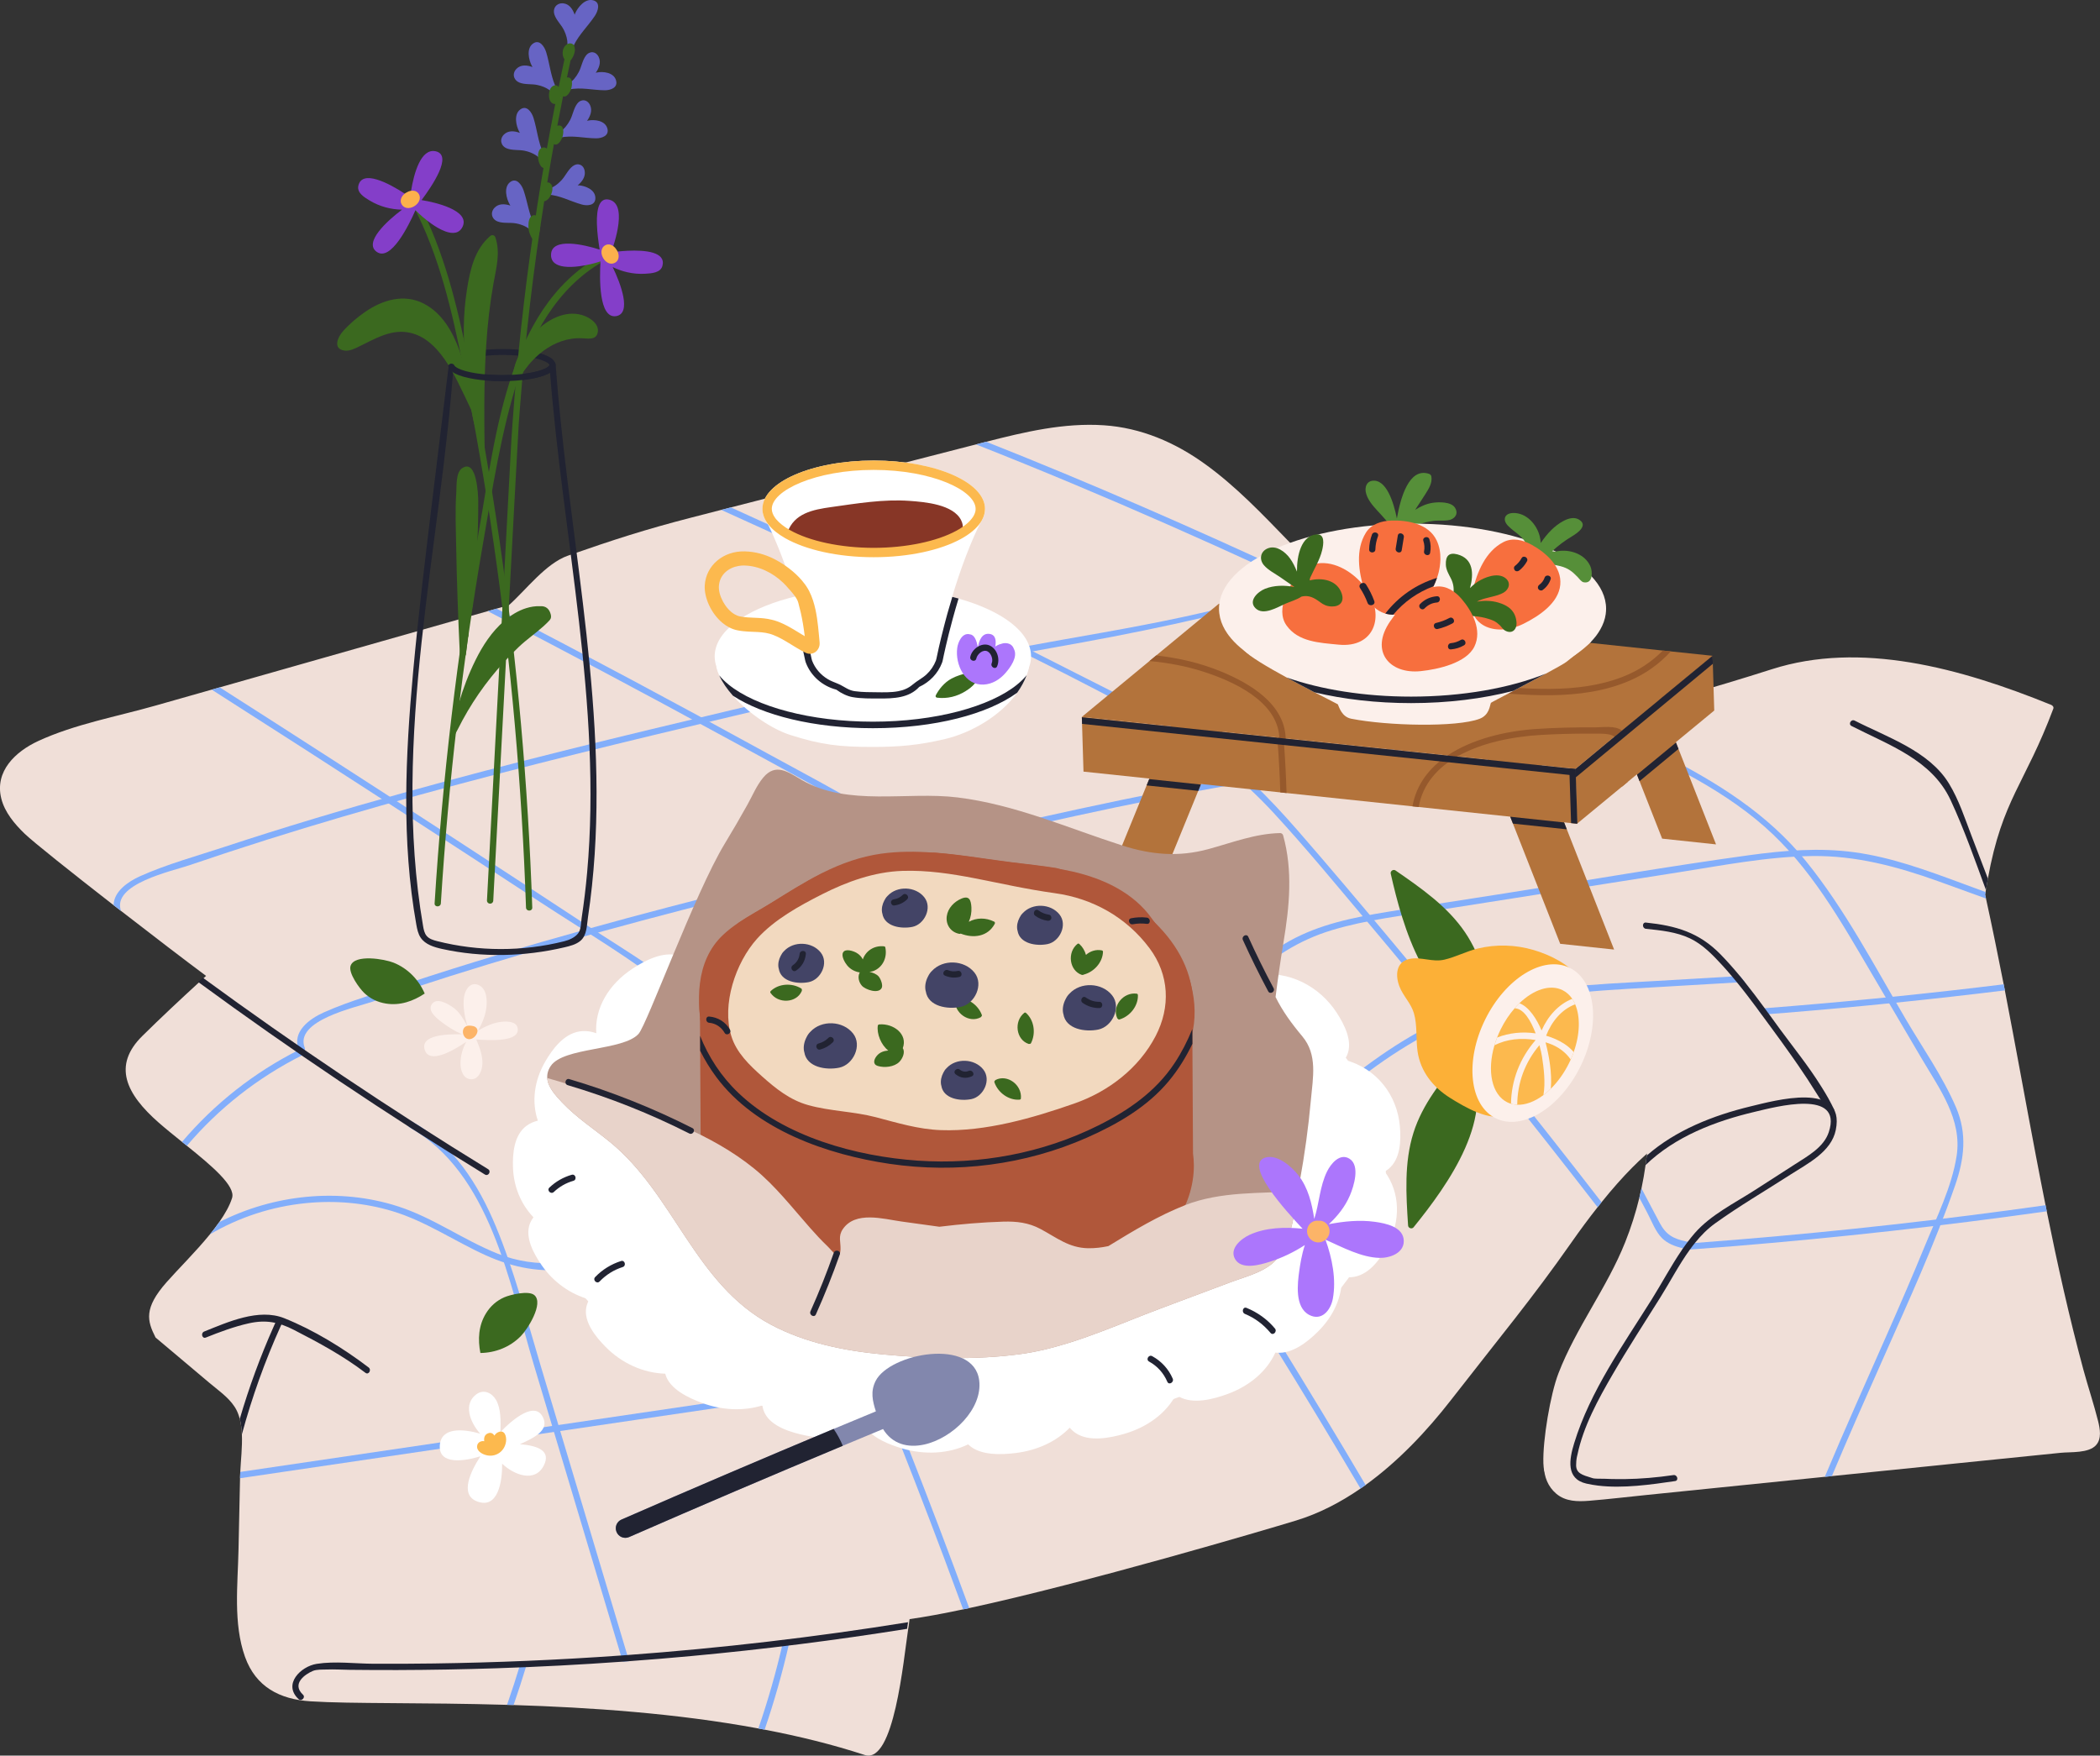 <?xml version="1.0" encoding="UTF-8"?><svg id="_レイヤー_2" xmlns="http://www.w3.org/2000/svg" width="194.728" height="162.833" viewBox="0 0 194.728 162.833"><rect x="0" y="0" width="194.728" height="162.833" fill="#333333" stroke="none"/><defs><style>.cls-1{fill:#fcb037;}.cls-2{fill:#6764c4;}.cls-3{fill:#f2d9bf;}.cls-4{fill:#ac76fc;}.cls-5{fill:#3b691f;}.cls-6{fill:#873626;}.cls-7{fill:#96592c;}.cls-8{fill:#212332;}.cls-9{fill:#fcb04c;}.cls-10{fill:#fcb468;}.cls-11{fill:#fff;}.cls-12{fill:#b59386;}.cls-13{fill:#434466;}.cls-14{fill:#f76f3e;}.cls-15{fill:#b3733b;}.cls-16{fill:#b0573a;}.cls-17{fill:#fcb94e;}.cls-18{fill:#e8d3ca;}.cls-19{fill:#82aefb;}.cls-20{fill:#568f39;}.cls-21{fill:#8287ad;}.cls-22{fill:#843ec9;}.cls-23{fill:#f0dfd8;}.cls-24{fill:#fcf0eb;}</style></defs><g id="_レイヤー_9"><path class="cls-23" d="M175.113,99.539c-.429-1.692-.953-4.203-2.158-5.556-1.182-1.33-3.577-1.162-5.165-.996-2.355.243-4.612,1.057-6.758,2.031-.979.443-1.999.892-2.856,1.553-.727.562-1.043,1.17-1.521,1.921-.843,1.312-3.207,1.359-3.766,2.836-.009.017-.012.035-.017.055-.067.194-.101.411-.101.658.003.11.055.183.125.229.035,1.02.023,2.039-.035,3.056-.009.194-.023.388-.038.582-.032.423-.072.846-.119,1.269-.035.295-.072.594-.116.889-.101.724-.229,1.448-.379,2.164-.061.29-.127.576-.197.866-.339,1.393-.773,2.769-1.309,4.111-1.689,4.247-4.551,7.908-6.193,12.172-.75,1.944-1.466,6.219-1.396,8.314.046,1.402.388,1.08,1.805,1.784.999.498,2.123.542,3.265.316.637-.127,1.283-.339,1.915-.603,1.735-.721,3.383-1.837,4.574-2.682,3.624-2.566,7.135-5.35,10.431-8.325,2.975-2.688,5.785-5.654,7.813-9.136,2.036-3.491,3.091-7.41,3.027-11.457-.035-2.036-.327-4.073-.828-6.048Z"/><path class="cls-19" d="M157.162,115.294c-.156.191-.31.394-.455.597-.217-.029-.432-.067-.643-.113-.762-.168-1.457-.452-1.944-.936-.62-.62-.959-1.573-1.364-2.341-.246-.469-.495-.939-.744-1.408.07-.29.136-.576.197-.866.562,1.069,1.127,2.141,1.695,3.207.585,1.095,1.251,1.454,2.436,1.712.055.012.107.023.162.032.22.046.44.084.66.116Z"/><path class="cls-23" d="M194.374,134.025c-.692.785-2.375.629-3.291.724l-5.469.556-4.841.492-.55.058-10.359,1.054-.655.067-16.401,1.671c-1.81.182-3.624.403-5.437.55-1.078.087-2.199.081-3.068-.658-1.532-1.306-1.35-3.607-.495-5.223,1.208-2.3,3.337-4.279,5.208-6.167.29-.295.574-.585.849-.875.351-.371.701-.742,1.057-1.109,1.344-1.408,2.708-2.801,4.09-4.174.139-.139.275-.275.414-.411.559-.553,1.121-1.107,1.686-1.654,1.164-1.133,2.367-2.23,3.554-3.337.223-.212.449-.423.672-.634.886-.837,1.758-1.692,2.598-2.575,1.049-1.104,2.036-2.28,2.816-3.589.093-.154.183-.31.269-.466.185-.336.356-.681.507-1.034.078-.177.148-.359.214-.542.168-.472.739-1.958.53-2.41-.301-.663-2.213-.608-2.833-.658-.794-.061-1.593-.072-2.39-.049-1.04.032-2.077.125-3.105.264-.808.104-1.613.238-2.416.385-.127.023-.264.055-.406.093-1.75.461-4.504,2.031-8.615,7.135-.122.151-.246.304-.368.463-.771.973-1.585,2.068-2.445,3.297-3.635,5.191-6.567,8.69-11.164,14.605-2.193,2.821-4.855,5.663-7.902,7.859-.156.113-.313.226-.472.333-1.86,1.283-3.859,2.32-5.979,2.966-2.862.872-19.455,5.779-30.303,8.12-.191.041-.379.081-.565.119-1.88.397-3.572.71-4.965.904-.012.096-.023.191-.041.29-.02.197-.049.4-.087.611-.44,2.888-1.309,12.595-4.038,11.7-2.955-.968-6.077-1.738-9.278-2.349-.191-.041-.385-.075-.579-.11-7.607-1.411-15.602-1.95-22.699-2.173-.203-.006-.406-.012-.608-.017-7.815-.229-14.478-.084-18.226-.327-2.856-.185-5.069-1.335-6.069-4.122-1.109-3.114-.669-6.712-.603-9.942.046-2.21.093-4.418.142-6.628,0-.055.003-.113.003-.168.003-.133.009-.272.017-.417.049-1.057.203-2.312.151-3.491-.02-.498-.081-.982-.197-1.431-.02-.075-.043-.154-.067-.229-.09-.287-.206-.559-.359-.808-.02-.035-.038-.067-.064-.099-.579-.884-1.553-1.55-2.343-2.216l-2.569-2.167c-.799-.672-1.599-1.344-2.396-2.016-.006-.012-.014-.023-.023-.035-.762-1.515-1.098-2.68,1.025-5.093,1.046-1.191,2.691-2.807,4.032-4.455.307-.377.597-.756.86-1.13.542-.773.97-1.532,1.191-2.236.348-1.109-1.892-2.989-4.194-4.846-.151-.122-.301-.24-.449-.359-.762-.614-1.512-1.217-2.158-1.784-3.047-2.668-4.299-5.301-1.518-8.041,1.721-1.7,3.496-3.36,5.287-5.003.2-.191.411-.382.617-.565v-.006c-1.95-1.451-4.945-3.743-7.882-6.022-.229-.177-.458-.353-.687-.53-3.853-2.998-7.45-5.86-8.253-6.636-.93-.901-1.842-1.973-2.164-3.262-.631-2.538,1.327-4.36,3.43-5.333,3.392-1.567,7.294-2.265,10.874-3.285.962-.272,2.824-.802,5.208-1.48.243-.07.492-.139.747-.211,7.332-2.086,18.861-5.365,24.851-7.068.284-.081.553-.156.811-.232.423-.119.808-.229,1.156-.327,1.587-1.417,3.412-3.867,5.463-4.586,4.195-1.466,7.216-2.445,11.509-3.549.904-.232,1.805-.464,2.708-.698.298-.075.597-.151.895-.229,7.45-1.915,14.904-3.832,22.351-5.747.058-.014.113-.029.171-.043.067-.017.136-.035.203-.052.145-.038.29-.075.435-.113.171-.043.345-.087.516-.133,3.563-.913,7.224-1.782,10.921-1.53,3.444.232,6.593,1.587,9.371,3.595,2.847,2.051,5.275,4.609,7.708,7.117,1.721,1.776,3.444,3.549,5.168,5.324.385.4.773.8,1.162,1.199.912.939,1.825,1.88,2.737,2.819,1.666,1.718,3.325,3.708,5.145,5.455.403.391.814.765,1.234,1.124.524.446,1.063.866,1.622,1.246.188.127.379.252.574.371.107.07.214.133.324.197.75.437,1.527.75,2.317.962.495-.125.991-.249,1.489-.371.33-.084.663-.168.996-.252,1.579-.397,3.157-.8,4.733-1.211.295-.075.591-.151.886-.229,5.521-1.443,11.022-2.978,16.462-4.719,8.209-2.627,17.41-.148,25.903,3.305.136.055.261.197.2.356-2.633,7.022-4.727,8.377-6.069,15.758-.061.351-.125.704-.182,1.057-.012.064-.023.125-.032.188-.014.072-.029.148-.041.22v.009c.026.125.055.249.081.374.579,2.642,1.118,5.295,1.64,7.954.035.188.072.377.11.565.988,5.107,1.903,10.226,2.876,15.327.293,1.532.588,3.065.895,4.597.038.188.075.377.113.565.994,4.922,2.086,9.823,3.392,14.669.435,1.605.97,3.192,1.373,4.803.168.692.345,1.614-.185,2.204Z"/><path class="cls-19" d="M48.809,154.49c-.371,1.225-.768,2.445-1.185,3.653-.203-.006-.406-.012-.608-.017.437-1.254.849-2.517,1.234-3.789.107-.356.666-.203.559.154Z"/><path class="cls-19" d="M73.162,152.471c-.614,2.694-1.37,5.347-2.259,7.954-.191-.041-.385-.075-.579-.11.901-2.622,1.66-5.289,2.28-8.001.084-.362.643-.209.559.156Z"/><path class="cls-19" d="M181.295,109.941c-1.886,5.443-4.316,10.727-6.645,15.993-1.614,3.644-3.241,7.294-4.785,10.976l-.655.067c1.863-4.447,3.844-8.844,5.782-13.247,1.185-2.688,2.352-5.379,3.465-8.094,1.101-2.685,2.523-5.53,2.975-8.412.533-3.398-1.593-6.243-3.224-9.015-1.561-2.653-3.12-5.307-4.681-7.96-2.83-4.817-5.643-9.82-9.887-13.56-4.374-3.856-9.863-6.257-15.031-8.841-.553-.275-1.104-.55-1.657-.829-7.025-3.502-14.075-6.972-21.172-10.339-11.604-5.51-23.33-10.753-35.28-15.46.145-.038.29-.075.435-.113.171-.043.345-.087.516-.133,9.704,3.841,19.266,8.033,28.73,12.43,1.48.689,2.96,1.382,4.438,2.077,7.786,3.667,15.53,7.445,23.22,11.309,2.12,1.063,4.238,2.135,6.35,3.213,5,2.549,9.684,5.44,13.258,9.849,3.638,4.493,6.356,9.722,9.275,14.687,1.567,2.668,3.436,5.324,4.655,8.169,1.049,2.445.771,4.771-.081,7.233Z"/><path class="cls-19" d="M129.298,87.59c6.552,7.853,12.954,15.828,19.211,23.919-.122.151-.246.304-.368.463-1.495-1.935-2.998-3.861-4.51-5.782-5.518-7.01-11.15-13.928-16.891-20.755-2.824-3.354-5.617-6.752-8.586-9.979-3.082-3.352-6.541-6.037-10.515-8.253-7.74-4.316-15.784-8.157-23.765-11.998-5.631-2.708-11.297-5.345-16.995-7.911.298-.075.597-.151.895-.229,6.692,3.021,13.34,6.141,19.938,9.359,4.05,1.976,8.082,3.986,12.097,6.034,3.922,2.002,7.949,3.916,11.625,6.355,3.401,2.262,6.222,5.148,8.896,8.212,3.033,3.482,6.008,7.019,8.968,10.564Z"/><path class="cls-19" d="M126.63,137.733c-.156.113-.313.226-.472.333-.718-1.22-1.44-2.433-2.167-3.647-5.13-8.577-10.431-17.053-15.921-25.408-2.72-4.137-5.486-8.244-8.305-12.317-2.761-3.992-5.481-8.059-8.598-11.787-3.169-3.789-6.854-6.833-11.089-9.362-4.299-2.567-8.734-4.916-13.128-7.311-7.198-3.925-14.44-7.775-21.72-11.549.284-.081.553-.156.811-.232,8.453,4.392,16.856,8.881,25.205,13.473,4.342,2.39,8.835,4.658,12.873,7.546,3.589,2.564,6.564,5.776,9.244,9.261,6.034,7.847,11.465,16.228,16.862,24.518,5.666,8.705,11.126,17.54,16.404,26.482Z"/><path class="cls-19" d="M89.876,149.152c-.191.041-.379.081-.565.119-.568-1.544-1.138-3.085-1.715-4.623-3.534-9.423-7.277-18.768-11.222-28.026-1.929-4.525-3.882-9.044-5.941-13.513-1.947-4.223-4.241-8.102-7.923-11.045-3.867-3.094-8.227-5.646-12.363-8.357-4.293-2.816-8.595-5.62-12.905-8.412-5.857-3.798-11.726-7.575-17.609-11.329.243-.07.492-.139.747-.211,7.013,4.478,14.009,8.989,20.984,13.525,4.383,2.853,8.76,5.715,13.128,8.589,3.861,2.538,8.091,4.922,11.219,8.383,2.961,3.279,4.719,7.407,6.497,11.393,2.01,4.502,3.974,9.026,5.886,13.568,4.163,9.887,8.091,19.869,11.781,29.941Z"/><path class="cls-19" d="M58.339,154.076c-.197.018-.394.032-.591.044-.061-.191-.116-.385-.174-.576-2.691-8.984-5.379-17.971-8.07-26.951-2.277-7.609-4.035-17.797-11.526-22.026-.324-.185-.032-.69.293-.508,3.743,2.115,6.075,5.759,7.703,9.677,1.706,4.097,2.819,8.452,4.09,12.699,1.556,5.195,3.111,10.388,4.664,15.58,1.147,3.83,2.294,7.659,3.438,11.486.058.194.116.385.174.576Z"/><path class="cls-19" d="M137.091,67.695c-7.395,2.167-14.889,3.69-22.531,5.037-9.947,1.753-19.776,4.006-29.599,6.338-9.707,2.3-19.405,4.643-29.023,7.291-4.762,1.309-9.501,2.691-14.212,4.18-2.398.759-4.788,1.544-7.166,2.358-1.582.545-7.306,1.747-6.298,4.293.136.345-.423.495-.559.154-.649-1.637.968-2.836,2.303-3.436,2.5-1.121,5.243-1.868,7.844-2.726,5.486-1.808,11.022-3.462,16.584-5.008,10.06-2.801,20.214-5.255,30.373-7.665,10.185-2.416,20.376-4.719,30.688-6.529,5.087-.895,10.182-1.782,15.196-3.033,1.955-.487,3.896-1.034,5.825-1.625.188.127.379.252.574.371Z"/><path class="cls-19" d="M120.072,55.053c-7.395,2.167-14.889,3.691-22.531,5.038-9.947,1.753-19.776,4.006-29.599,6.338-9.707,2.3-19.405,4.644-29.023,7.291-4.762,1.309-9.501,2.691-14.212,4.18-2.398.759-4.788,1.544-7.166,2.358-1.57.539-7.213,1.727-6.318,4.232-.229-.177-.458-.353-.687-.53.003-1.257,1.327-2.187,2.451-2.691,2.5-1.121,5.243-1.868,7.844-2.726,5.486-1.808,11.022-3.462,16.584-5.009,10.06-2.801,20.214-5.255,30.373-7.665,10.185-2.416,20.376-4.719,30.688-6.529,5.087-.895,10.182-1.781,15.196-3.033,1.955-.487,3.896-1.034,5.825-1.625.188.127.379.252.574.371Z"/><path class="cls-19" d="M28.048,97.862c-4.122,2.068-7.758,4.916-10.721,8.409-.151-.122-.301-.24-.449-.359,3.013-3.549,6.689-6.448,10.877-8.551.333-.165.626.333.293.501Z"/><path class="cls-19" d="M184.16,83.34c-1.489-.545-2.981-1.086-4.473-1.619-3.783-1.353-7.581-2.372-11.63-2.323-4.166.052-8.296.863-12.398,1.509-7.407,1.165-14.811,2.329-22.218,3.494-3.305.519-6.692.895-9.907,1.863-3.102.933-5.695,2.59-7.975,4.869-3.685,3.682-6.445,8.343-10.837,11.283-2.653,1.779-5.753,2.653-8.792,3.52-3.595,1.025-7.19,2.042-10.788,3.056-7.198,2.025-14.4,4.029-21.607,6.008-3.453.95-6.946,2.155-10.495,2.674-2.836.414-5.429-.081-8.018-1.254-2.903-1.315-5.553-3.155-8.627-4.082-2.578-.779-5.31-1.014-7.989-.75-3.163.307-6.228,1.304-8.936,2.897.307-.377.597-.756.86-1.13,2.503-1.275,5.252-2.074,8.076-2.346,2.862-.278,5.794.003,8.531.892,3.244,1.054,6.022,3.094,9.168,4.36,3.777,1.521,7.358.886,11.173-.148,3.517-.953,7.028-1.923,10.538-2.891,7.39-2.042,14.773-4.108,22.152-6.196,3.436-.973,6.955-1.813,10.31-3.05,3.059-1.13,5.591-2.9,7.836-5.243,3.725-3.885,6.642-8.777,11.46-11.457,2.778-1.547,5.933-2.187,9.038-2.694,3.641-.597,7.294-1.15,10.941-1.724,7.546-1.188,15.086-2.5,22.653-3.54,3.233-.443,6.512-.713,9.759-.269,3.409.464,6.651,1.657,9.861,2.842.765.281,1.529.565,2.294.849-.014.072-.029.148-.041.22v.009c.026.125.055.249.081.374Z"/><path class="cls-19" d="M189.794,112.348c-9.675,1.37-19.388,2.448-29.127,3.242-1.321.107-2.642.209-3.966.307-.252.02-.504.038-.756.055.139-.206.281-.408.429-.605.267-.02.53-.041.794-.061,1.39-.104,2.781-.214,4.171-.33,9.475-.782,18.927-1.839,28.342-3.172.038.188.075.377.113.565Z"/><path class="cls-19" d="M185.91,91.859c-6.758.834-13.531,1.524-20.318,2.077-.519.041-1.034.084-1.553.122-.226.02-.455.038-.681.055-.133-.182-.266-.365-.4-.547.226-.017.455-.035.681-.052.875-.067,1.75-.139,2.624-.211,6.523-.539,13.038-1.208,19.536-2.007.035.188.072.377.11.565Z"/><path class="cls-19" d="M161.788,91.08c-.238.014-.475.026-.713.043-3.383.197-6.767.394-10.15.594-6.234.368-12.384.999-18.073,3.931-8.29,4.27-14.576,11.497-21.332,17.775-3.291,3.059-6.744,5.991-10.591,8.314-4.6,2.781-9.695,4.496-14.881,5.657-5.565,1.246-11.228,1.958-16.853,2.79l-46.936,6.923c0-.055.003-.113.003-.168.003-.133.009-.272.017-.417,10.895-1.605,21.786-3.213,32.681-4.82,6.263-.921,12.526-1.845,18.791-2.769,5.738-.849,11.517-1.68,17.1-3.395,5.04-1.547,9.684-3.908,13.913-7.106,3.798-2.871,7.227-6.199,10.643-9.513,6.321-6.132,12.891-12.612,21.335-15.57,5.382-1.886,11.121-2.031,16.717-2.358,2.384-.142,4.771-.281,7.155-.42.24-.014.484-.029.724-.043.151.182.301.368.449.553Z"/><path class="cls-8" d="M26.293,122.403c-.09.197-.18.397-.267.597-1.463,3.247-2.662,6.596-3.595,10.031-.02-.498-.081-.982-.197-1.431.855-2.92,1.903-5.776,3.14-8.557.087-.2.177-.4.267-.6.217-.017.435-.029.652-.041Z"/><path class="cls-8" d="M34.18,126.831c-2.339-1.781-5.09-3.474-7.828-4.569-2.357-.942-5.234.362-7.42,1.239-.342.137-.193.698.154.559,1.29-.517,2.62-1.015,3.98-1.319,1.577-.352,2.757-.125,4.194.611,2.3,1.179,4.567,2.409,6.629,3.979.297.226.586-.277.292-.5Z"/><polygon class="cls-15" points="159.124 78.318 154.127 77.784 152.03 72.454 151.795 71.855 147.367 60.593 152.192 60.69 155.411 68.875 155.643 69.464 159.124 78.318"/><polygon class="cls-15" points="146.247 76.391 146.247 76.405 145.685 76.344 131.549 74.85 130.973 74.789 119.299 73.555 118.719 73.494 100.47 71.568 100.316 66.49 118.543 68.416 119.218 68.485 119.218 68.488 134.226 70.073 135.121 70.169 145.517 71.266 146.085 71.327 146.094 71.327 146.247 76.391"/><polygon class="cls-15" points="158.805 60.826 146.085 71.319 119.218 68.485 118.635 68.425 100.316 66.493 106.585 61.313 107.213 60.795 113.027 55.992 118.125 56.531 119.113 56.635 154.193 60.34 154.932 60.418 158.805 60.826"/><path class="cls-7" d="M119.299,73.555l-.579-.061c-.049-1.622-.139-3.242-.261-4.864-.009-.099.029-.168.084-.214.026-.02.055-.038.087-.046-.2-3.334-4.255-5.174-7.016-6.063-1.637-.53-3.325-.84-5.029-.994l.629-.519c2.054.229,4.076.692,5.999,1.483,2.653,1.092,5.909,2.992,6.005,6.208v.003c.003.049.003.096.003.145,0,.13-.072.211-.165.252.116,1.556.197,3.111.243,4.67Z"/><path class="cls-7" d="M150.361,72.996c.003-1.144.13-2.445-.087-3.531-.119-.585-.29-.93-.565-1.133-.298-.223-.718-.275-1.318-.284-.536-.006-1.075-.006-1.611-.003-1.321.009-2.642.046-3.963.125-2.454.148-5.411.689-7.697,1.999-1.799,1.028-3.181,2.529-3.572,4.681l-.576-.061c.371-2.077,1.605-3.609,3.253-4.716,2.309-1.553,5.429-2.262,8.099-2.451,1.839-.13,3.688-.168,5.53-.156.733.003,1.9-.211,2.546.295.113.09.211.2.287.339.203.371.151.976.165,1.364.029.907.049,1.819.067,2.726.003.113.006.226.006.339l-.565.466Z"/><path class="cls-7" d="M154.932,60.418c-1.066,1.165-2.332,2.074-3.818,2.714-4.557,1.97-9.913,1.324-14.713.91-4.693-.403-9.168-1.506-13.276-3.867-1.787-1.025-3.473-2.248-5-3.644l.988.104c.046.041.096.081.142.122,1.593,1.353,3.343,2.517,5.194,3.482,3.922,2.045,8.091,2.911,12.471,3.268,4.432.359,9.313.921,13.554-.733,1.445-.562,2.674-1.382,3.719-2.433l.739.078Z"/><polygon class="cls-15" points="158.958 65.902 150.925 72.529 150.361 72.996 146.267 76.373 146.247 76.391 146.239 76.397 146.085 71.319 146.099 71.307 149.109 68.827 149.709 68.332 150.401 67.761 158.805 60.826 158.958 65.902"/><polygon class="cls-15" points="149.672 88.073 144.674 87.539 140.29 76.39 140.04 75.752 137.915 70.348 142.74 70.445 145.037 76.285 145.287 76.92 149.672 88.073"/><polygon class="cls-15" points="113.712 66.981 111.348 72.769 111.11 73.355 106.939 83.567 102.154 83.053 106.322 72.847 106.562 72.261 108.886 66.57 113.712 66.981"/><polygon class="cls-8" points="146.095 71.326 146.113 71.938 146.105 71.938 145.538 71.878 100.336 67.14 100.318 66.527 145.517 71.266 146.095 71.326"/><polygon class="cls-8" points="106.562 72.261 111.348 72.769 111.11 73.355 106.322 72.847 106.562 72.261"/><polygon class="cls-8" points="145.287 76.92 140.29 76.39 140.04 75.752 145.037 76.285 145.287 76.92"/><polygon class="cls-8" points="146.267 76.374 146.247 76.392 146.247 76.404 145.684 76.344 145.538 71.878 145.517 71.266 146.095 71.326 146.1 71.32 146.127 72.094 146.267 76.374"/><polygon class="cls-8" points="158.804 60.827 158.827 61.568 146.127 72.094 146.11 72.109 146.086 71.332 146.095 71.326 146.1 71.32 149.108 68.827 158.804 60.827"/><polygon class="cls-8" points="155.643 69.464 152.03 72.454 151.795 71.855 155.411 68.875 155.643 69.464"/><path class="cls-11" d="M128.743,108.43c1.135-.915,1.173-2.665,1.068-3.928-.244-2.932-2.148-5.426-5.146-6.207.092-.128.175-.264.24-.41.572-1.279-.245-2.863-.954-3.953-1.61-2.476-4.443-3.934-7.44-3.516.173-.447.238-.918.136-1.399-.288-1.356-1.923-2.275-3.17-2.835-2.545-1.142-5.42-1.102-7.616.25.079-.574.012-1.148-.294-1.67-.713-1.219-2.572-1.66-3.945-1.861-2.303-.337-4.564.148-6.22,1.377-.069-.451-.239-.88-.552-1.255-.919-1.099-2.832-1.261-4.222-1.258-2.394.005-4.588.862-6.002,2.39-.157-.612-.464-1.173-1.006-1.581-1.168-.881-3.072-.644-4.425-.354-2.245.48-4.117,1.689-5.143,3.369-.317-.533-.758-.983-1.372-1.246-1.372-.588-3.151.072-4.383.659-2.046.975-3.531,2.573-4.065,4.435-.36-.37-.797-.662-1.333-.812-1.449-.407-3.109.474-4.238,1.213-2.225,1.456-3.532,3.68-3.37,5.994-.49-.173-1.01-.248-1.545-.167-1.496.226-2.548,1.69-3.196,2.811-1.019,1.764-1.268,3.725-.678,5.465-.38.092-.738.246-1.055.481-1.177.871-1.296,2.618-1.249,3.884.064,1.761.736,3.384,1.897,4.599-.125.165-.232.344-.312.54-.529,1.294.342,2.855,1.087,3.924,1.08,1.55,2.644,2.672,4.409,3.151-.127.217-.224.449-.278.701-.286,1.356.856,2.764,1.786,3.706,1.497,1.518,3.487,2.423,5.533,2.485.007.03.011.059.02.089.394,1.334,2.097,2.144,3.385,2.621,1.868.692,3.854.774,5.597.231.034.245.103.487.221.722.631,1.256,2.458,1.798,3.815,2.073,1.996.406,4,.176,5.632-.651.715.952,2.146,1.505,3.264,1.838,2.129.633,4.346.507,6.152-.37.024.023.045.048.07.071,1.073.976,2.992.902,4.37.729,1.997-.251,3.766-1.082,4.977-2.345.164.195.355.373.585.521,1.236.8,3.115.438,4.442.059,2.175-.621,3.928-1.929,4.827-3.642.094.069.192.135.298.194,1.297.716,3.142.229,4.434-.238,2.082-.752,3.705-2.137,4.481-3.863.033.004.065.011.098.014,1.51.127,2.935-1.046,3.874-1.981,1.463-1.457,2.254-3.275,2.185-5.077.377.076.766.091,1.161.019,1.487-.271,2.485-1.767,3.09-2.907,1.22-2.295,1.178-4.878-.265-6.859.117-.068.232-.142.34-.229Z"/><ellipse class="cls-11" cx="88.993" cy="108.59" rx="39.516" ry="24.537" transform="translate(-.474 .39) rotate(-.251)"/><path class="cls-12" d="M120.762,96.123c-.999-1.191-1.848-2.358-2.482-3.65.211-1.695.455-3.386.736-5.087.55-3.305.878-6.634-.035-9.907-.032-.119-.151-.214-.278-.211-2.32.049-4.444.886-6.657,1.489-2.749.747-5.284.53-7.978-.336-5.075-1.628-9.933-3.798-15.272-4.458-4.684-.579-10.165.869-14.443-1.613-1.263-.736-2.419-1.628-3.586-.223-.611.733-.991,1.671-1.457,2.503-.675,1.214-1.376,2.419-2.097,3.606-2.787,4.591-7.21,16.784-8.004,17.659-1.434,1.576-6.955,1.211-8.14,2.975-.258.385-.348.759-.324,1.118.055.826.73,1.576,1.361,2.248,1.324,1.408,2.963,2.468,4.458,3.688,5.964,4.875,7.873,13.201,14.941,16.949,3.178,1.686,6.767,2.41,10.321,2.746,4.168.388,8.603.539,12.757-.02.185-.023.371-.049.553-.081.165-.026.333-.052.498-.087.023-.003.046-.009.07-.012.145-.026.293-.055.44-.087.052-.012.107-.023.162-.035.127-.023.252-.055.38-.081.084-.02.165-.038.249-.058.125-.029.255-.064.382-.096.18-.043.362-.093.542-.142.362-.098.721-.203,1.08-.313.148-.046.295-.093.443-.139.927-.295,1.839-.623,2.749-.968.353-.133.707-.266,1.057-.406h.003c.507-.197,1.017-.4,1.524-.6.026-.012.055-.023.084-.035.901-.359,1.799-.713,2.688-1.046.565-.211,1.13-.423,1.692-.637,1.654-.62,3.305-1.24,4.956-1.857,1.544-.579,3.517-1.005,4.507-2.454,1.101-1.608,1.402-3.971,1.724-5.976.049-.295.096-.585.148-.863.463-2.52.814-5.064,1.043-7.613.188-2.071.634-4.189-.797-5.892Z"/><path class="cls-16" d="M110.704,108.048c.043,7.798-10.168,14.178-22.806,14.248-12.638.07-22.919-6.197-22.962-13.995-.002-.295.017-.588.044-.878l-.072-13.003,45.646-.251.071,12.809c.045.353.076.709.078,1.071Z"/><path class="cls-16" d="M110.622,93.057c.011,1.97-.631,3.848-1.803,5.557-3.466,5.06-11.554,8.638-21.003,8.69-9.443.052-17.571-3.434-21.095-8.453-.003,0-.003-.003-.003-.003-1.188-1.697-1.853-3.57-1.864-5.54-.016-2.856,1.346-5.523,3.697-7.761.964-.643,2.004-1.193,2.98-1.795,1.542-.95,3.074-1.923,4.692-2.737,3.09-1.124,6.641-1.815,10.435-1.935.298.021.594.046.893.076,2.107.206,4.195.559,6.293.823,1.374.172,2.757.315,4.125.533,7.478,2.285,12.622,7.031,12.653,12.543Z"/><path class="cls-16" d="M110.28,90.794c-.575-1.836-1.591-3.427-2.854-4.819-.217-.239-.417-.493-.603-.759-1.704-2.424-4.542-3.741-7.382-4.383-.554-.124-1.11-.229-1.669-.318-1.36-.218-2.735-.362-4.101-.534-2.086-.264-4.162-.617-6.256-.823-.297-.03-.591-.055-.887-.076-1.61-.122-3.232-.127-4.837.099-1.888.268-3.678.907-5.381,1.756-.052.026-.103.053-.155.079-1.608.814-3.132,1.787-4.664,2.737-.97.602-2.004,1.152-2.962,1.795-.516.348-1.013.721-1.462,1.144-2.633,2.465-2.514,6.291-1.853,9.584-.029.02-.054.05-.06.081-.089.496-.4,1.126.037,1.495.446.377.983.693,1.517.997,0,0,0,.003.003.003.318.181.638.359.933.545,1.624,1.017,3.265,2.024,5.009,2.817,3.152,1.434,7.639,3.026,6.555,2.858-.182-.031-.258.251-.076.279,1.381.213,2.769.35,4.161.42.04.017.081.034.121.052.069.031.132.005.173-.039,5.274.226,10.579-.571,15.563-2.354,3.19-1.139,6.243-2.67,9.051-4.575.118-.079.238-.161.359-.24.448-.301.901-.622,1.241-1.038.469-.576.681-1.319.818-2.038.302-1.578.144-3.222-.337-4.746Z"/><path class="cls-3" d="M106.596,87.953c-2.16-2.899-5.299-4.628-8.777-5.109-5.38-.744-9.525-2.214-14.132-2.069-2.62.083-5.161,1.004-7.467,2.175-2.11,1.071-4.434,2.351-6.021,4.12-1.995,2.224-3.286,6.092-2.387,9.023.474,1.545,1.666,2.682,2.845,3.736,1.278,1.142,2.589,2.195,4.278,2.668,2.049.574,4.22.585,6.288,1.127,1.998.524,3.947,1.123,6.03,1.197,4.142.146,8.517-1.12,12.388-2.476,3.159-1.107,5.977-3.279,7.522-6.258,1.397-2.693,1.265-5.678-.566-8.135Z"/><path class="cls-5" d="M88.683,92.582c-.064.006-.13.039-.135.111-.09,1.263,1.32,2.25,2.393,1.657.03-.017.045-.041.054-.067.046-.03.072-.085.044-.159-.363-.963-1.378-1.638-2.355-1.542Z"/><path class="cls-8" d="M110.562,95.445l.008,1.367c-.593,1.234-1.313,2.403-2.188,3.456-2.003,2.412-4.784,4.007-7.578,5.242-5.739,2.54-12.148,3.346-18.32,2.436-5.732-.846-12.407-3.127-16.064-8.049-.578-.776-1.072-1.59-1.494-2.434l-.008-1.388c.781,1.954,1.944,3.758,3.546,5.287,4.278,4.09,10.953,5.893,16.628,6.287,5.729.397,11.581-.678,16.76-3.264,2.744-1.368,5.304-3.123,7.051-5.76.661-.997,1.208-2.069,1.66-3.181Z"/><path class="cls-13" d="M103.124,92.317c-.949-1.198-2.936-1.263-3.952-.158-.149.142-.266.314-.356.502-.208.393-.315.849-.238,1.286.007.038.019.073.028.109.218,1.403,2.021,1.686,3.233,1.437,1.305-.268,2.164-2.065,1.285-3.176Z"/><path class="cls-13" d="M79.1,95.853c-.949-1.198-2.936-1.263-3.952-.158-.149.142-.266.314-.356.502-.208.393-.315.849-.238,1.286.007.038.019.072.028.109.217,1.403,2.021,1.686,3.233,1.437,1.305-.268,2.164-2.065,1.285-3.176Z"/><path class="cls-13" d="M90.366,90.215c-.949-1.198-2.936-1.263-3.952-.158-.149.142-.266.314-.356.502-.208.393-.315.849-.238,1.286.007.038.019.072.028.109.217,1.403,2.021,1.686,3.233,1.437,1.305-.268,2.164-2.065,1.285-3.176Z"/><path class="cls-13" d="M91.184,99.203c-.818-1.033-2.531-1.089-3.407-.136-.128.122-.229.271-.307.433-.179.339-.272.732-.205,1.109.006.033.016.062.024.094.187,1.209,1.742,1.453,2.787,1.239,1.125-.231,1.866-1.78,1.107-2.738Z"/><path class="cls-13" d="M85.713,83.229c-.818-1.033-2.531-1.089-3.407-.136-.128.122-.229.271-.307.433-.179.339-.272.732-.205,1.109.006.033.016.062.024.094.188,1.209,1.742,1.453,2.787,1.239,1.125-.231,1.866-1.78,1.107-2.738Z"/><path class="cls-13" d="M76.11,88.351c-.818-1.033-2.531-1.089-3.407-.136-.128.122-.229.271-.307.433-.179.339-.272.732-.205,1.109.006.033.016.063.024.094.188,1.209,1.742,1.453,2.787,1.239,1.125-.231,1.866-1.78,1.107-2.738Z"/><path class="cls-13" d="M98.251,84.825c-.818-1.033-2.531-1.089-3.407-.136-.128.122-.229.271-.307.433-.179.339-.272.732-.205,1.109.006.033.016.062.024.094.188,1.209,1.742,1.453,2.787,1.239,1.125-.231,1.866-1.78,1.107-2.738Z"/><path class="cls-8" d="M88.803,90.054c-.296.071-.606.054-.889-.067-.339-.145-.632.355-.29.502.433.186.875.233,1.335.123.363-.087.206-.644-.157-.558Z"/><path class="cls-8" d="M83.708,83.004c-.218.217-.496.365-.804.403-.157.019-.287.122-.288.291,0,.143.136.307.291.288.465-.057.878-.243,1.213-.575.265-.263-.147-.67-.412-.407Z"/><path class="cls-8" d="M97.279,84.84c-.37-.053-.692-.184-.994-.404-.302-.22-.588.284-.29.502.335.244.723.402,1.133.461.156.022.309-.041.355-.204.038-.137-.05-.333-.204-.355Z"/><path class="cls-8" d="M101.931,92.92c-.463.003-.874-.136-1.25-.405-.304-.217-.59.287-.29.502.453.324.987.486,1.543.482.373-.002.37-.582-.003-.579Z"/><path class="cls-8" d="M76.818,96.261c-.259.258-.565.432-.918.525-.36.095-.204.654.157.558.447-.118.845-.35,1.173-.676.264-.264-.147-.671-.412-.407Z"/><path class="cls-8" d="M74.145,88.479c-.037.428-.273.812-.628,1.049-.309.206-.016.706.295.499.538-.358.857-.908.913-1.55.032-.371-.547-.366-.579.003Z"/><path class="cls-5" d="M92.19,85.484c-.802-.394-1.65-.371-2.354.013.18-.416.27-.87.241-1.34-.04-.666-.197-1.114-.916-.814-.683.284-1.27.887-1.37,1.641-.105.793.383,1.493,1.173,1.632.046.008.085-.004.115-.026,1.161.46,2.516.308,3.163-.908.035-.066.019-.162-.053-.198Z"/><path class="cls-5" d="M81.537,95.016c-.058.005-.129.042-.139.107-.111.747.293,1.79.969,2.314-.407.034-.793.16-1.069.5-.282.347-.38.787.094.931.621.19,1.527.098,2-.377.295-.296.568-.889.321-1.273.486-1.291-.857-2.312-2.177-2.203Z"/><path class="cls-5" d="M95.155,93.964c-.048-.043-.117-.069-.173-.025-.993.786-.768,2.493.393,2.884.033.011.061.006.085-.005.053.014.111-.005.147-.075.465-.918.277-2.123-.453-2.779Z"/><path class="cls-5" d="M102.277,88.303c.003-.065-.02-.134-.09-.15-.555-.121-1.097.067-1.488.412-.111-.386-.312-.739-.605-1.002-.048-.043-.117-.069-.173-.025-.993.786-.768,2.493.393,2.884.033.011.061.006.085-.005.038.01.077.002.11-.028.961-.257,1.725-1.137,1.768-2.087Z"/><path class="cls-5" d="M105.515,92.307c-.002-.065-.031-.132-.101-.142-1.254-.175-2.333,1.166-1.814,2.276.015.031.038.048.063.058.027.048.08.077.156.054.985-.298,1.727-1.265,1.697-2.247Z"/><path class="cls-5" d="M94.527,101.995c.065-.005.131-.036.138-.107.123-1.26-1.26-2.284-2.349-1.719-.031.016-.046.04-.056.065-.047.029-.074.084-.048.158.338.972,1.335,1.674,2.314,1.603Z"/><path class="cls-5" d="M71.48,91.91c-.047.045-.078.111-.038.171.706,1.051,2.425.962,2.906-.166.014-.032.011-.06.002-.086.018-.052.004-.111-.064-.153-.879-.536-2.094-.443-2.806.233Z"/><path class="cls-5" d="M80.626,90.134c.114-.008.228-.02.337-.061.913-.342,1.327-1.29,1.129-2.209-.013-.059-.069-.087-.123-.093-.923-.093-1.69.424-1.963,1.213-.127-.255-.33-.471-.605-.622-.281-.154-1.005-.41-1.224-.025-.195.344.178.967.388,1.216.303.36.711.573,1.162.64-.015.028-.031.055-.045.089-.157.383-.027.841.239,1.144.317.361,1.543.796,1.837.205.134-.269-.1-.852-.277-1.057-.201-.234-.526-.352-.856-.438Z"/><path class="cls-8" d="M89.821,99.33c-.264.12-.59.071-.811-.113-.285-.237-.694.173-.407.412.439.366.995.436,1.514.2.339-.154.042-.652-.295-.499Z"/><path class="cls-8" d="M67.688,95.501c-.403-.713-1.113-1.147-1.924-1.216-.371-.032-.366.548.003.579.606.052,1.126.407,1.422.932.184.325.683.03.499-.295Z"/><path class="cls-8" d="M106.342,85.109c-.49-.059-.97-.034-1.453.06-.365.071-.207.629.157.558.432-.084.864-.092,1.299-.039.369.045.363-.535-.003-.579Z"/><path class="cls-18" d="M109.887,111.783c-2.462.965-4.809,2.384-7.112,3.795-.62.133-1.246.206-1.871.197-1.793-.029-2.934-.996-4.435-1.793-1.095-.582-2.204-.71-3.427-.675-1.981.058-3.966.235-5.935.475-1.173-.159-2.349-.319-3.522-.487-1.674-.235-4.273-1.005-5.44.718-.443.66-.177,1.167-.206,1.883-.055,1.17-.773.11-1.208-.307-.565-.539-1.095-1.112-1.611-1.698-1.671-1.886-3.204-3.887-5.168-5.486-2.002-1.631-4.276-2.879-6.625-3.919-2.569-1.141-5.234-2.063-7.885-2.992-1.556-.545-3.117-1.066-4.699-1.506.055.826.73,1.576,1.361,2.248,1.324,1.408,2.963,2.468,4.458,3.688,5.964,4.875,7.873,13.201,14.941,16.949,3.178,1.686,6.767,2.41,10.321,2.746,4.168.388,8.603.539,12.757-.02.185-.023.371-.049.553-.081.165-.026.333-.052.498-.087.023-.003.046-.009.07-.012.145-.026.293-.055.44-.087.052-.012.107-.023.162-.035.127-.023.252-.055.38-.081.084-.02.165-.038.249-.058.125-.029.255-.064.382-.096.18-.043.362-.093.542-.142.362-.098.721-.203,1.08-.313.148-.046.295-.093.443-.139.927-.295,1.839-.623,2.749-.968.353-.133.707-.266,1.057-.406h.003c.507-.197,1.017-.4,1.524-.6.026-.012.055-.023.084-.035.901-.359,1.799-.713,2.688-1.046.565-.211,1.13-.423,1.692-.637,1.654-.62,3.305-1.24,4.956-1.857,1.544-.579,3.517-1.005,4.507-2.454,1.101-1.608,1.402-3.971,1.724-5.976-3.508.214-7.155-.009-10.481,1.292Z"/><path class="cls-8" d="M77.315,116.198c-.646,1.839-1.366,3.647-2.162,5.426-.151.338.35.63.502.29.817-1.825,1.556-3.678,2.219-5.565.124-.352-.437-.501-.559-.151Z"/><path class="cls-8" d="M64.204,104.629c-3.666-1.856-7.475-3.373-11.414-4.541-.358-.106-.508.454-.151.56,3.892,1.154,7.654,2.65,11.276,4.483.332.168.623-.333.29-.502Z"/><path class="cls-8" d="M118.097,91.654c-.834-1.563-1.617-3.151-2.348-4.765-.154-.339-.653-.045-.5.292.731,1.614,1.514,3.202,2.348,4.765.176.329.676.037.5-.292Z"/><path class="cls-8" d="M108.743,127.869c-.381-.891-1.05-1.617-1.899-2.083-.327-.179-.62.321-.292.5.772.423,1.345,1.067,1.691,1.875.146.342.645.047.5-.292Z"/><path class="cls-8" d="M118.222,123.219c-.714-.855-1.603-1.488-2.631-1.912-.344-.142-.495.418-.154.559.933.384,1.731.99,2.375,1.763.239.287.647-.125.41-.41Z"/><path class="cls-8" d="M57.587,116.961c-.918.293-1.729.793-2.398,1.487-.259.269.15.679.41.41.601-.624,1.317-1.075,2.143-1.338.354-.113.203-.672-.154-.559Z"/><path class="cls-8" d="M53.014,108.961c-.782.226-1.48.626-2.07,1.187-.271.257.139.666.41.41.52-.492,1.127-.839,1.815-1.037.357-.103.205-.662-.154-.559Z"/><path class="cls-8" d="M184.334,81.492c-.061.351-.125.704-.182,1.057-1.025-2.798-2.019-5.631-3.268-8.32-1.747-3.772-5.712-5.107-9.197-6.894-.33-.168-.038-.669.293-.498,3.004,1.541,6.9,2.813,8.742,5.837.915,1.498,1.469,3.218,2.094,4.849.507,1.321,1.014,2.645,1.518,3.969Z"/><path class="cls-8" d="M170.09,102.937c-.064.267-.162.519-.264.773-.032-.119-.07-.235-.125-.353-.136-.304-.49-.678-.64-.973-.211-.339-.426-.663-.614-.968-.548-.886-1.118-1.753-1.709-2.61-.194-.284-.391-.568-.591-.849-.623-.889-1.263-1.767-1.906-2.642-.293-.4-.588-.802-.884-1.202-.133-.182-.266-.365-.4-.547-.614-.826-1.234-1.645-1.883-2.442-.151-.185-.301-.371-.461-.553-.307-.368-.626-.733-.953-1.086-.863-.939-1.787-1.895-2.955-2.451-1.269-.603-2.703-.742-4.079-.886-.368-.038-.371-.617,0-.579,2.784.29,4.919.91,6.917,2.952.626.643,1.22,1.315,1.793,2.007.151.182.301.368.449.553.637.794,1.248,1.611,1.851,2.433.133.183.267.362.4.545.342.469.684.941,1.025,1.408,1.217,1.657,2.639,3.415,3.789,5.261.023.038.049.078.075.119.426.669.823,1.373,1.162,2.091Z"/><path class="cls-8" d="M170.229,104.802c-.411,2.039-2.61,3.117-4.194,4.137-2.329,1.501-4.751,2.914-7.001,4.533-.704.507-1.315,1.127-1.866,1.813-.003.003-.006.006-.006.009-.156.191-.31.394-.455.597-.003.003-.006.003-.006.006-1.017,1.405-1.839,2.998-2.726,4.412-1.492,2.381-3.027,4.739-4.438,7.169-1.341,2.306-2.72,4.823-3.268,7.459-.072.267-.11.542-.113.82-.075.898.553,1.043,1.472,1.327.223.098.892.061,1.089.07.461.023.918.035,1.379.035.177.003.353.003.53,0,1.524-.02,3.039-.154,4.545-.374.365-.055.521.504.154.556-2.204.324-4.823.701-7.143.42-.371-.046-.736-.107-1.089-.188-1.912-.443-1.579-2.262-1.124-3.746,1.489-4.849,4.539-9.105,7.207-13.363.918-1.469,1.77-3.079,2.769-4.542.041-.058.078-.116.119-.174.101-.145.203-.29.31-.432.041-.055.084-.113.127-.168.211-.281.435-.556.663-.82,1.469-1.677,3.67-2.761,5.521-3.951,1.254-.808,2.509-1.614,3.763-2.422,1.17-.756,2.662-1.564,3.129-2.975,1.347-4.064-4.991-2.329-6.828-1.897-3.717.872-7.442,2.317-10.162,4.951.043-.295.081-.594.116-.889,2.671-2.346,6.147-3.719,9.64-4.562,2.173-.521,8.812-2.393,7.885,2.19Z"/><path class="cls-24" d="M147.559,59.491c-.072.067-.142.136-.22.2-.435.377-1.179.988-2.065,1.68l-.003.003c-.206.162-.965.588-1.915,1.101h-.003c-.939.507-2.06,1.098-3.013,1.599-1.167.614-2.083,1.092-2.091,1.115-.11.275-.148,1.141-1.06,1.483-2.115.8-8.522.655-11.888-.009-.904-.177-1.13-1.104-1.248-1.338-.009-.02-.921-.472-2.152-1.109-.785-.406-1.7-.886-2.598-1.379-1.781-.97-3.488-1.981-3.96-2.535.611-.084,1.231-.614,1.845-.678,2.564-.272,5.136-.484,7.691-.826,5.119-.681,10.165-1.654,15.347-1.083,1.434.156,2.856.411,4.255.771.64.165,1.277.35,1.909.559.397.133.782.298,1.17.446Z"/><path class="cls-20" d="M134.916,47.087c-.359-.563-1.513-.535-2.057-.453-.601.091-1.14.336-1.638.655.309-.476.628-.947.935-1.437.323-.516.684-1.048.567-1.681-.021-.112-.124-.192-.225-.225-1.842-.606-2.634,2.227-2.969,4.14-.308-1.529-.994-3.693-2.304-3.49-.521.081-.665.609-.58,1.041.25,1.271,1.805,2.197,2.398,3.391.011.089.023.178.032.267.021.196.181.296.336.305.178.221.535.134.573-.191.002-.018.006-.045.01-.075.03-.011.058-.027.083-.052.912-.502,1.852-.845,2.886-.975.454-.057,1.276.062,1.689-.169.432-.242.524-.646.265-1.052Z"/><path class="cls-24" d="M148.929,56.462c0,.157-.01.309-.032.466v.022s-.003.004-.003.009c-.068.488-.239.962-.501,1.423-.116.206-.252.407-.404.613h-.003c-2.399,3.115-9.106,5.362-17.004,5.362-7.959,0-14.705-2.278-17.055-5.434-.042-.054-.084-.112-.123-.17-.313-.452-.536-.927-.655-1.41-.003-.009-.003-.013-.006-.018-.006-.018-.01-.04-.013-.063-.061-.264-.094-.528-.094-.801,0-4.355,8.034-7.891,17.947-7.891s17.947,3.536,17.947,7.891Z"/><path class="cls-8" d="M130.848,64.612c-4.325,0-8.363-.652-11.547-1.776.898.492,1.813.973,2.598,1.379,2.685.643,5.741.999,8.948.999,3.418,0,6.677-.408,9.493-1.141.953-.501,2.074-1.092,3.013-1.599-3.317,1.344-7.746,2.138-12.505,2.138Z"/><path class="cls-20" d="M147.456,52.491c-.481-1.042-1.705-1.5-2.792-1.4-.161.015-.318.041-.47.078-.088-.02-.177-.034-.265-.044.556-.523,1.177-.985,1.874-1.402.495-.296,1.522-1.024.576-1.551-.8-.445-1.978.447-2.502.962-.374.368-.711.785-1.006,1.232-.014-.209-.044-.419-.097-.63-.279-1.108-1.246-2.191-2.473-2.155-.78.023-1.003.618-.479,1.173.658.696,1.494.952,1.8,1.997.132.451.121.945.038,1.443-.008.004-.015.008-.023.012.327.213.607.497.823.825.089-.125.177-.251.266-.376.105-.093.213-.18.325-.264.515-.075,1.046-.038,1.65.123.719.191,1.103.497,1.603,1.022.11.115.329.427.534.469.882.181.864-.985.619-1.515Z"/><path class="cls-14" d="M133.215,50.12c-.727-1.53-2.665-1.889-4.2-1.837-.91.029-1.848.316-2.352,1.115-.994,1.587-.678,3.624-.162,5.347.275.921.759,1.538,1.347,1.895.185.113.382.2.585.261.009.003.017.006.026.006.235.07.481.104.73.11,1.231.02,2.564-.724,3.378-1.99.13-.203.255-.42.365-.649.122-.249.229-.51.319-.779.116-.333.203-.678.255-1.028.035-.229.055-.461.061-.692.012-.611-.093-1.217-.351-1.758Z"/><path class="cls-14" d="M144.68,54.24c.156-1.687-1.328-2.983-2.672-3.724-.797-.439-1.751-.672-2.593-.24-1.666.855-2.434,2.771-2.869,4.516-.816,3.271,2.121,4.361,4.728,3.063,1.455-.725,3.25-1.924,3.406-3.615Z"/><path class="cls-5" d="M140.617,57.668c-.097-1.022-.775-1.513-1.676-1.778-.664-.195-1.334-.196-1.994-.09.075-.036.149-.074.225-.108.693-.308,1.598-.351,2.241-.719.543-.31.713-.962.164-1.368-.714-.529-1.896-.073-2.545.348-.265.172-.502.372-.719.592.359-1.347.306-2.734-1.168-3.126-.798-.212-1.107.162-1.075.966.019.465.259.856.463,1.257.512,1.003.17,1.87-.141,2.916-.072.241.118.429.325.462-.055.32.412.557.588.223.027-.051.055-.104.082-.155.881.02,1.784.038,2.629.312.514.167.649.219,1.05.584.154.14.289.384.475.492.648.375,1.148-.058,1.077-.808Z"/><path class="cls-14" d="M122.459,52.231c-1.692.09-2.759,1.745-3.299,3.183-.32.852-.412,1.83.138,2.6,1.087,1.525,3.031,1.6,4.821,1.778,3.355.334,4.293-2.699,2.631-5.091-.928-1.335-2.596-2.56-4.292-2.47Z"/><path class="cls-5" d="M124.412,55.043c-.422-1.231-1.798-1.502-2.973-1.211.014-.077.029-.154.043-.227.383-.855.9-1.656,1.119-2.579.123-.519.291-1.532-.534-1.46-1.385.12-1.819,1.912-1.803,3.451-.178-.433-.375-.855-.652-1.234-.449-.615-1.296-1.263-2.096-.905-.654.293-.762,1.015-.323,1.535.395.468,1.03.782,1.526,1.125.438.303.875.605,1.313.908-.911-.175-1.881-.174-2.733.166-.647.258-1.588,1.105-.876,1.804.734.721,2.062-.113,2.779-.425.44-.192,1.054-.366,1.491-.66.66-.156,1.16.101,1.71.516.341.257.645.391,1.076.404.764.023,1.197-.433.932-1.207Z"/><path class="cls-14" d="M136.718,59.968c.739-1.525-.195-3.259-1.194-4.426-.592-.691-1.403-1.244-2.343-1.135-1.86.215-3.252,1.739-4.273,3.22-1.913,2.776-.068,4.922,2.829,4.622,1.617-.167,4.24-.753,4.981-2.281Z"/><path class="cls-8" d="M133.249,53.599c-.09.269-.197.53-.319.779-1.46.539-2.74,1.44-3.743,2.639-.249-.006-.495-.041-.73-.11,1.228-1.59,2.882-2.726,4.791-3.308Z"/><path class="cls-8" d="M127.433,55.746c-.199-.538-.45-1.051-.762-1.533-.225-.348-.785-.024-.558.326.282.435.517.892.697,1.378.143.387.767.219.623-.172Z"/><path class="cls-8" d="M127.219,49.581c-.166.444-.251.905-.262,1.379-.009.373.57.373.579,0,.01-.424.093-.828.241-1.225.131-.35-.429-.501-.559-.154Z"/><path class="cls-8" d="M129.616,49.674c-.066.402-.131.804-.197,1.206-.06.365.499.522.559.154.066-.402.131-.804.197-1.206.06-.365-.499-.522-.559-.154Z"/><path class="cls-8" d="M132.544,50.017c-.114-.353-.673-.202-.559.154.101.314.129.63.066.955-.071.364.487.52.559.154.083-.426.068-.849-.066-1.263Z"/><path class="cls-8" d="M133.24,55.302c-.597.045-1.137.286-1.554.718-.259.268.15.678.41.41.308-.319.7-.515,1.145-.548.369-.028.373-.607,0-.579Z"/><path class="cls-8" d="M134.395,57.319c-.392.209-.799.36-1.231.461-.363.085-.209.644.154.559.479-.113.936-.288,1.369-.52.329-.176.037-.676-.292-.5Z"/><path class="cls-8" d="M135.46,59.353c-.283.166-.589.27-.916.299-.369.032-.372.611,0,.579.431-.037.835-.158,1.209-.378.321-.189.03-.69-.292-.5Z"/><path class="cls-8" d="M143.226,53.581c-.09.258-.257.489-.48.649-.127.091-.188.252-.104.396.073.125.269.196.396.104.353-.254.604-.584.746-.995.123-.353-.437-.505-.559-.154Z"/><path class="cls-8" d="M141.09,51.774c-.157.285-.362.521-.618.722-.123.097-.101.308,0,.41.122.122.286.097.41,0,.291-.229.53-.516.708-.84.18-.327-.32-.619-.5-.292Z"/><path class="cls-8" d="M44.965,108.939c-9.102-5.588-17.974-11.544-26.586-17.856.142-.133.287-.267.432-.397,8.569,6.274,17.392,12.195,26.447,17.754.319.194.026.695-.293.498Z"/><path class="cls-8" d="M84.199,150.464c-.023.197-.052.4-.087.611-6.645,1.063-13.325,1.906-20.025,2.526-1.915.177-3.83.336-5.747.475-.197.017-.394.032-.591.043-3.896.281-7.801.487-11.706.614-3.059.101-6.118.156-9.177.165-1.483.003-2.969-.003-4.452-.02-.707-.009-1.422-.058-2.129-.029-.408.014-.918-.02-1.283.136-.713.301-1.987,1.188-.91,2.196.272.255-.139.666-.411.411-1.469-1.373.197-3.03,1.686-3.268,1.695-.267,3.56-.017,5.272-.009,1.857.009,3.711,0,5.565-.026,5.796-.081,11.593-.327,17.372-.739.197-.014.394-.029.591-.043,8.716-.64,17.404-1.657,26.033-3.045Z"/><path class="cls-21" d="M85.685,133.984c-1.486.324-2.937-.026-3.803-1.44-1.246.516-2.488,1.031-3.731,1.553-6.628,2.766-13.235,5.588-19.817,8.467-.458.2-.988-.023-1.167-.487-.003-.006-.006-.012-.006-.017-.171-.437.038-.93.466-1.118,6.535-2.856,13.093-5.66,19.675-8.409,1.304-.545,2.61-1.086,3.916-1.628-.307-.959-.521-1.837-.02-2.827,1.309-2.581,9.096-4.032,9.6-.049.333,2.627-2.442,5.373-5.113,5.956Z"/><path class="cls-8" d="M77.301,132.533c-6.581,2.749-13.14,5.553-19.675,8.409-.429.188-.637.681-.466,1.118,0,.006.003.012.006.017.18.463.71.686,1.167.487,6.581-2.879,13.189-5.701,19.817-8.467-.226-.542-.513-1.075-.849-1.564Z"/><path class="cls-5" d="M136.075,98.242c.069-.225-.191-.452-.401-.349-.119.025-.224.126-.244.252-1.764,2.096-3.528,4.268-4.363,6.921-.873,2.774-.683,5.743-.498,8.602.016.245.352.358.508.165,3.152-3.896,7.92-10.454,4.998-15.59Z"/><path class="cls-5" d="M138.09,94.621c.134.194.473.13.522-.098.055-.109.04-.253-.047-.348-.55-2.684-1.161-5.415-2.724-7.715-1.635-2.405-4.082-4.097-6.439-5.725-.202-.139-.499.054-.444.296,1.102,4.888,3.29,12.696,9.131,13.589Z"/><path class="cls-1" d="M146.421,90.724c-.935-1.32-2.711-2.165-4.216-2.611-1.676-.497-3.494-.548-5.192-.132-1.053.258-2.024.78-3.078,1.027-1.113.261-2.164-.291-3.233-.067-1.263.265-1.331,1.528-.936,2.553.344.895,1.069,1.547,1.343,2.487.33,1.132.171,2.354.334,3.512.266,1.899,1.442,3.351,3.042,4.351,1.226.766,3.785,2.315,5.213,1.508.05.002.103-.011.158-.045.693-.44.974-1.126,1.536-1.707.658-.68,1.53-1.108,2.266-1.694,1.356-1.08,2.246-2.792,2.869-4.38.595-1.516.899-3.385-.104-4.801Z"/><ellipse class="cls-24" cx="142.129" cy="96.747" rx="7.774" ry="4.924" transform="translate(-7.415 181.582) rotate(-63.809)"/><path class="cls-17" d="M145.927,97.58c-.081.232-.174.463-.278.695-.046.107-.099.214-.151.322-.464.941-1.052,1.75-1.695,2.381-.223.22-.452.42-.686.594-.805.602-1.654.927-2.428.895-.197-.006-.391-.038-.579-.093-.116-.035-.232-.078-.342-.133-1.451-.716-1.889-2.917-1.191-5.287.07-.24.151-.481.246-.724.096-.252.209-.504.33-.753.365-.742.808-1.402,1.295-1.958.145-.165.293-.322.443-.469,1.306-1.26,2.83-1.787,3.995-1.214.365.18.666.455.904.802.104.156.194.327.269.51.49,1.135.458,2.764-.133,4.432Z"/><path class="cls-24" d="M145.927,97.58c-.081.232-.174.463-.278.695-.449-.655-1.141-1.191-2.005-1.492-.11-.038-.22-.072-.33-.107.324,1.234.614,2.836.49,4.302-.223.22-.452.42-.686.594.206-1.176.029-2.514-.133-3.58-.041-.249-.119-.623-.235-1.051-1.344,1.582-2.045,3.493-2.06,5.527-.197-.006-.391-.038-.579-.093.029-2.178.828-4.238,2.286-5.909-1.298-.22-2.665-.11-3.818.49.07-.24.151-.481.246-.724,1.107-.44,2.367-.562,3.572-.385-.44-1.165-1.098-2.309-1.947-2.326.145-.165.293-.322.443-.469.895.336,1.619,1.486,2.054,2.526.585-1.321,1.544-2.419,2.845-2.937.104.156.194.327.269.51-1.275.481-2.184,1.608-2.694,2.911.597.174,1.167.42,1.677.75.345.223.64.484.884.771Z"/><path class="cls-8" d="M51.53,33.866c-.003-.023-.003-.046-.006-.072-.043-.188-.261-.365-.614-.519.023.377.052.753.081,1.13.298,3.868.75,7.723,1.235,11.571.49,3.884,1.015,7.763,1.46,11.652.444,3.876.809,7.763.974,11.661.165,3.885.131,7.781-.218,11.656-.126,1.402-.294,2.8-.506,4.192-.069.453-.042,1.082-.34,1.45-.309.381-.828.603-1.292.719-3.844.963-7.926.958-11.767-.015-.354-.09-.729-.201-.967-.478-.216-.251-.283-.593-.339-.92-1.495-8.685-1.079-17.588-.137-26.349.943-8.762,2.408-17.47,3.007-26.261-.381.123-.491.6-.54.998-.495,4.066-.99,8.132-1.485,12.199-.64,5.259-1.28,10.52-1.765,15.796-.718,7.814-1.088,15.741.291,23.465.077.43.164.872.409,1.233.428.632,1.23.875,1.975,1.04,3.709.821,7.651.722,11.357-.15.512-.121,1.051-.25,1.467-.591.626-.513.601-1.459.712-2.197.289-1.932.492-3.877.62-5.827.255-3.882.214-7.778-.007-11.66-.222-3.898-.623-7.784-1.086-11.66-.464-3.886-.99-7.765-1.464-11.65-.422-3.463-.803-6.932-1.058-10.412Z"/><path class="cls-8" d="M46.598,35.35c-1.805,0-3.439-.267-4.264-.698-.419-.217-.636-.479-.644-.778,0-.039.002-.068.005-.095l.006-.043c.059-.275.301-.515.72-.712.842-.404,2.444-.655,4.177-.655s3.332.251,4.179.656c.418.197.66.437.719.712l.006.043c.003.026.005.052.005.078v.009c-.008.305-.226.567-.647.786-.825.43-2.459.698-4.262.698ZM42.249,33.841l-.002.025c.001.038.075.152.344.292.74.386,2.313.635,4.008.635s3.265-.249,4.005-.635c.272-.141.346-.258.347-.3h0l-.002-.018c-.024-.069-.142-.188-.41-.314-.778-.372-2.287-.602-3.94-.602s-3.164.23-3.938.601c-.269.127-.388.246-.411.315ZM50.95,33.858h.278-.278Z"/><path class="cls-5" d="M53.364,3.515c-1.121,5.014-2.094,10.059-2.898,15.136-1.017,6.41-1.772,12.862-2.265,19.334-.036.468-.072.937-.105,1.408-.099,1.389-2.255,42.216-2.33,43.609-.009.178-.018.357-.027.536-.005.106-.066.201-.162.246-.002,0-.004.002-.006.003-.198.094-.428-.058-.416-.277.004-.068.008-.136.012-.204.051-1.019,2.183-41.472,2.251-42.49.033-.518.069-1.033.105-1.551.862-12.044,2.626-24.024,5.267-35.813.079-.36.658-.302.574.064Z"/><path class="cls-2" d="M49.453,21.12c-.017-.104.023-.201.088-.281-.504-.996-.623-2.114-.992-3.189-.176-.512-.666-1.231-1.268-.743-.588.477-.33,1.515-.017,2.058.02.036.044.069.065.104-.521-.173-1.096-.203-1.477.205-.416.446-.26,1.063.303,1.272.516.192,1.14.074,1.675.171.632.114,1.191.376,1.597.841.029-.144.048-.288.025-.437Z"/><path class="cls-2" d="M50.095,14.731c.087-.173.194-.339.3-.498-.5-1.03-.579-2.177-.921-3.288-.159-.517-.626-1.252-1.243-.783-.603.457-.379,1.503-.084,2.056.019.036.041.07.062.106-.515-.189-1.089-.239-1.482.156-.431.432-.294,1.054.262,1.281.51.208,1.137.111,1.669.225.56.12,1.059.356,1.438.744Z"/><path class="cls-2" d="M51.992,8.959c-.011-.022-.023-.044-.031-.066.019-.034.02-.078-.015-.124-.081-.11-.153-.224-.216-.335-.102-.168-.188-.342-.262-.52-.414-.974-.506-2.039-.822-3.075-.16-.517-.626-1.251-1.243-.782-.604.456-.38,1.503-.084,2.056.019.036.041.071.06.107-.514-.191-1.089-.24-1.481.155-.044.043-.083.089-.115.137-.213.312-.176.681.064.932.078.087.183.161.312.213.51.209,1.137.112,1.668.225.426.091.818.247,1.148.49.25.18.461.408.628.694.018.03.037.06.052.09.05.096.168.082.23.019.082-.022.155-.115.108-.215Z"/><path class="cls-2" d="M54.983.025c-.737-.181-1.409.651-1.654,1.226-.016.04-.029.076-.041.116-.177-.521-.501-.998-1.054-1.056-.029-.002-.059-.004-.086-.007-.561-.007-.911.47-.748,1.017.161.529.63.953.876,1.44.015.027.027.058.042.085.192.403.304.818.303,1.238-.002.056-.004.111-.009.167t-.002.006c-.014.2-.056.404-.13.605,0,0,0,.003-.002.003-.004.018-.011.033-.02.052-.006.021-.015.043-.024.064-.013.034-.012.066,0,.093.006.023.02.044.039.059.026.02.06.034.092.038.07.05.187.047.236-.052.009-.022.018-.043.03-.065.04-.011.074-.035.088-.09.074-.275.172-.529.291-.771.003-.003.002-.006.005-.009,0,0,0-.003.003-.003.491-.994,1.305-1.759,1.937-2.7.301-.448.58-1.273-.172-1.459Z"/><path class="cls-2" d="M53.68,17.193c-.038-.002-.075-.001-.113-.002.411-.34.746-.801.648-1.339-.107-.588-.652-.792-1.113-.437-.423.326-.673.908-1.036,1.301-.375.406-.805.705-1.286.831,0,.006.003.012.003.019.001.04.002.081.002.122,0,0,0,0,.001,0,0,.006-.001.012-.001.017,0,.116-.01.232-.032.344,1.141.045,2.114.624,3.212.925.477.131,1.279.112,1.241-.653-.037-.747-.951-1.095-1.525-1.129Z"/><path class="cls-2" d="M56.308,11.878c-.229-.713-1.202-.812-1.765-.696-.037.008-.073.018-.109.027.309-.435.513-.967.28-1.461-.255-.54-.835-.597-1.188-.134-.324.424-.415,1.051-.664,1.525-.242.46-.555.84-.95,1.089.031.049.055.102.057.161.006.132.01.253-.002.37,1.103-.239,2.183.064,3.311.071.495.003,1.265-.222,1.031-.951Z"/><path class="cls-5" d="M50.07,20.648c-.056-.319-.276-.833-.69-.658-.345.146-.385.671-.381.993.005.446.144.842.384,1.214.158.244.46.071.491-.164.005-.011.013-.018.016-.03.129-.434.261-.899.181-1.355Z"/><path class="cls-5" d="M51.038,17.017c-.26-.226-.578-.04-.733.208-.183.292-.306.626-.286.971.007.12.073.187.156.216,0,.003,0,.006,0,.009.018.181.246.303.406.218.288-.152.469-.411.569-.718.094-.286.143-.682-.113-.904Z"/><path class="cls-5" d="M50.86,13.955c-.227-.412-.743-.361-.902.082-.144.403-.056,1.034.203,1.379.21.28.6.217.667-.055.043-.029.081-.068.108-.121.202-.406.139-.896-.076-1.286Z"/><path class="cls-5" d="M51.779,11.642c-.47.044-.649.639-.666,1.034-.032.24.001.478.171.63.404.361.782-.309.877-.624.102-.336.19-1.094-.383-1.041Z"/><path class="cls-2" d="M57.114,7.421c-.229-.713-1.202-.812-1.765-.696-.037.008-.073.018-.109.027.309-.435.513-.967.28-1.461-.255-.54-.835-.597-1.188-.134-.324.424-.415,1.051-.664,1.525-.242.46-.555.84-.95,1.089.031.049.055.102.057.161.006.132.01.253-.002.37,1.103-.239,2.183.064,3.311.071.495.003,1.265-.222,1.031-.951Z"/><path class="cls-5" d="M52.585,7.185c-.47.044-.649.639-.666,1.034-.032.24.001.478.171.63.404.361.782-.309.877-.624.102-.336.19-1.094-.383-1.041Z"/><path class="cls-5" d="M52.02,8.442c-.036-.106-.095-.217-.176-.3-.029-.058-.068-.11-.121-.151-.245-.188-.531-.02-.671.207-.233.377-.237,1.321.314,1.44.582.126.79-.793.654-1.196Z"/><path class="cls-5" d="M53.291,4.456c-.012-.171-.077-.328-.249-.402-.297-.129-.628.119-.758.371-.135.263-.144.58-.052.859.095.288.373.57.671.309.214-.188.359-.588.4-.863.013-.088.008-.183-.012-.273Z"/><path class="cls-5" d="M43.355,37.298c-1.142-2.348-2.651-6.077-5.64-6.488-1.588-.218-3.006.642-4.374,1.308-.42.205-.922.468-1.409.396-1.103-.162-.606-1.257-.125-1.797.601-.673,1.325-1.29,2.067-1.799,1.599-1.099,3.579-1.699,5.406-.766,1.717.877,2.706,2.63,3.334,4.381.753,2.099,1.259,4.295,1.551,6.519-.261-.588-.529-1.174-.811-1.753Z"/><path class="cls-5" d="M46.334,50.227c-.821-5.659-1.798-11.295-2.935-16.899-1.021-5.03-2.219-10.048-4.63-14.618-.174-.33-.674-.037-.5.292,2.476,4.693,3.646,9.866,4.683,15.031,1.089,5.422,2.03,10.874,2.823,16.347,1.624,11.201,2.615,22.487,3.001,33.798.013.372.592.373.579,0-.388-11.363-1.39-22.7-3.022-33.952Z"/><path class="cls-22" d="M41.709,19.287c-.839-.377-1.907-.613-2.617-.728.96-1.292,2.946-4.189,1.288-4.531-1.363-.281-2.002,2.079-2.26,3.666-.037.22-.066.427-.087.609-.149-.106-.318-.22-.499-.341-1.516-.995-3.984-2.27-4.308-.718-.137.654.587,1.075,1.061,1.361.927.555,1.946.819,2.991.844-1.378,1.031-3.568,3.035-2.352,3.907,1.311.944,2.984-2.458,3.6-3.862.361.372.917.867,1.517,1.284h.003c.162.115.323.218.487.316.262.155.523.282.774.373.678.244,1.283.199,1.587-.438.361-.765-.279-1.335-1.186-1.741Z"/><path class="cls-9" d="M38.911,18.506c.093-.376-.137-.754-.523-.812-.223-.034-.45.02-.642.133-.097.045-.19.104-.275.181-.265.239-.425.62-.225.95.424.698,1.502.205,1.665-.452Z"/><path class="cls-5" d="M43.238,34.129c.131,1.31.288,2.617.469,3.921.13.707.3,1.403.494,2.092.046.003.094,0,.14-.018.002.176.005.351.007.527.18.606.373,1.208.569,1.81.047-.107.059-.225.028-.358-.003-.183-.006-.366-.008-.549-.006-.458-.013-.916-.017-1.374-.009-.916-.014-1.833-.009-2.749.01-1.83.056-3.66.179-5.486.127-1.887.333-3.769.665-5.631.258-1.453.661-2.847.182-4.295-.071-.216-.316-.273-.484-.128-1.438,1.242-1.854,3.093-2.142,4.898-.385,2.413-.396,4.843-.097,7.266.003.028.015.05.024.073Z"/><path class="cls-5" d="M54.501,29.438c-.081-.044-.16-.083-.237-.113-1.549-.635-3.205.133-4.4,1.237-.371.343-.696.717-.962,1.094-.069.098-.137.199-.202.301-.096.146-.188.297-.278.453-.171.295-.331.604-.475.923-.242.521-.327,1.118-.5,1.681-.013.044-.026.09-.039.134-.014.048-.026.097-.04.145.223.038.311.134.505.333.09-.185.184-.368.287-.547.004-.007.006-.011.009-.018.146-.256.311-.503.484-.744.488-.681,1.071-1.286,1.725-1.771,1.053-.779,2.29-1.24,3.607-1.17.342.016.725.07,1.014-.025.234-.077.405-.257.444-.628.056-.568-.463-1.032-.942-1.287Z"/><path class="cls-5" d="M56.454,23.318c-9.316,4.479-10.449,16.896-12.031,25.836-2.027,11.456-3.395,23.023-4.123,34.634-.023.372.556.371.579,0,.702-11.183,1.995-22.324,3.907-33.365.891-5.147,1.686-10.45,3.299-15.431,1.496-4.62,4.15-9.005,8.662-11.175.336-.162.042-.661-.292-.5Z"/><path class="cls-22" d="M58.185,23.259c-.318.015-.63.042-.916.07-.216.025-.421.049-.602.076.064-.171.13-.369.201-.581.154-.48.312-1.045.41-1.603.222-1.229.175-2.433-.745-2.69-.985-.274-1.213.885-1.184,2.198.022.863.153,1.791.256,2.421-1.414-.456-4.456-1.171-4.508.456-.024.709.493,1.023,1.208,1.119.432.057.935.033,1.437-.035h.003c.726-.096,1.445-.282,1.939-.448-.097,1.53-.163,5.318,1.432,5.081,1.483-.223.449-3.003-.304-4.553.44.214.894.377,1.363.482.543.125,1.105.173,1.683.136.552-.035,1.388-.082,1.566-.723.352-1.287-1.551-1.488-3.238-1.406Z"/><path class="cls-9" d="M55.791,23.185c.089-.377.467-.607.836-.483.213.072.391.223.51.412.066.084.121.18.162.287.126.333.094.746-.235.947-.696.426-1.429-.505-1.273-1.164Z"/><path class="cls-5" d="M42.843,43.432c-.587.403-.491,1.646-.534,2.279-.111,1.629-.038,3.283-.01,4.915.058,3.332.184,6.662.337,9.991.014.31.526.403.57.067.068-.525.128-1.051.182-1.577.028-.042.049-.092.05-.155.003-.169.006-.338.009-.507.022-.244.041-.489.06-.734.008-.028.016-.056.015-.089,0-.022-.001-.043-.002-.065.026-.34.049-.681.068-1.022.11-.034.207-.122.222-.264.347-3.24.543-6.497.537-9.757-.001-.548-.116-4.033-1.503-3.081Z"/><path class="cls-5" d="M50.421,58.063c-.744.674-1.603,1.259-2.325,1.95-.919.878-1.78,1.817-2.572,2.81-.79.99-1.512,2.035-2.156,3.127-.332.562-.643,1.137-.933,1.722-.244.493-.697,1.162-.772,1.708.385-2.81,1.168-5.594,2.421-8.137.669-1.358,1.516-2.662,2.673-3.656.599-.514,1.286-.95,2.045-1.183.413-.127.846-.198,1.279-.176.523-.045.854.243.985.744.034.132.048.277-.005.402-.034.08-.092.147-.152.211-.155.165-.319.324-.489.478Z"/><path class="cls-8" d="M51.503,33.809c-.083.018-.166.033-.243.046-.11.019-.222.036-.335.049-.035.057-.129.149-.335.255-.75.386-2.343.635-4.059.635s-3.312-.249-4.062-.635c-.273-.14-.348-.254-.349-.292v-.004c-.039-.043-.081-.088-.129-.111-.015-.004-.031-.008-.046-.012-.011-.002-.021-.006-.032-.005-.028.003-.05-.003-.07-.012-.134.007-.221.08-.281.198.029.279.245.526.647.731.837.43,2.493.698,4.322.698s3.482-.267,4.319-.698c.427-.219.647-.48.656-.786v-.009c0-.016-.002-.033-.003-.049Z"/><path class="cls-11" d="M95.409,61.956c-.055.226-.125.449-.209.669-.214.571-.513,1.112-.878,1.622-1.544,2.158-4.267,3.725-6.683,4.296-2.433.574-4.235.736-6.735.736-3.036,0-4.759-.191-7.653-1.121-1.645-.53-3.827-1.976-5.289-3.63-.545-.614-.991-1.254-1.275-1.892-.116-.255-.203-.507-.261-.756.003-.012.009-.02.012-.032.107-.278.255-.55.443-.814,1.837-2.607,7.419-4.504,14.023-4.504,6.654,0,12.274,1.926,14.067,4.565.188.275.33.553.432.843.003.006.003.012.006.017Z"/><path class="cls-11" d="M95.606,60.876c0,.362-.07.718-.203,1.063-.211.545-.579,1.063-1.083,1.553-.003.003-.006.006-.009.009-2.303,2.213-7.424,3.751-13.371,3.751s-11.071-1.538-13.374-3.751l-.009-.009c-.533-.516-.912-1.066-1.118-1.642-.11-.316-.168-.643-.168-.973,0-2.28,2.758-4.281,6.906-5.408.191-.052.388-.101.588-.151,2.12-.519,4.568-.814,7.175-.814,2.642,0,5.119.304,7.259.834.035.009.07.017.101.026.162.041.322.081.481.125.035.009.07.02.104.029,4.044,1.138,6.72,3.114,6.72,5.359Z"/><path class="cls-8" d="M94.32,63.491s-.006.006-.009.009c-2.517,2.039-7.566,3.436-13.371,3.436s-10.857-1.396-13.374-3.436l-.009-.009c-.336-.275-.629-.559-.869-.855.284.637.73,1.277,1.275,1.892,2.798,1.831,7.523,3.013,12.977,3.013,5.73,0,10.648-1.301,13.383-3.294.365-.51.663-1.052.878-1.622-.243.298-.539.588-.881.866Z"/><path class="cls-11" d="M91.322,47.441c-.003.101-.026.214-.07.33-.006.02-.012.041-.02.058-.023.052-.046.107-.075.162-.035.07-.072.139-.104.211-.046.087-.09.174-.133.261-.2.403-.388.811-.574,1.225-2.207,4.997-3.363,10.712-3.531,11.584-.014.078-.032.154-.061.226-.53,1.443-1.906,2.41-3.45,2.41h-4.554c-1.544,0-2.92-.968-3.45-2.41-.026-.072-.046-.148-.061-.226-.168-.863-1.301-6.477-3.47-11.439-.18-.417-.368-.828-.568-1.231-.006-.017-.015-.038-.026-.055-.09-.188-.182-.374-.278-.556-1.225-2.372,4.467-2.288,10.13-1.68,5.182-.556,10.391-.675,10.295,1.13Z"/><path class="cls-11" d="M91.337,47.198c0,.081-.006.162-.014.243-.014.11-.038.223-.07.33-.006.02-.012.041-.02.058-.026.087-.058.174-.101.258-.055.127-.127.252-.211.377-.377.559-.999,1.075-1.813,1.521-1.889,1.034-4.812,1.698-8.088,1.698-3.351,0-6.326-.692-8.212-1.767-.66-.377-1.188-.802-1.55-1.257t-.006-.009c-.026-.032-.052-.067-.075-.101-.31-.426-.478-.881-.478-1.35,0-2.477,4.62-4.484,10.321-4.484s10.318,2.007,10.318,4.484Z"/><path class="cls-6" d="M89.137,48.279c-.711-1.502-3.39-1.721-4.798-1.822-2.434-.174-4.873.241-7.277.577-1.679.235-3.43.575-4.044,2.355-.008.023-.006.042-.008.063-.019.018-.038.037-.06.055-.049.038-.096.078-.142.119.017-.015,1.806.791,2.018.857.859.265,1.736.474,2.622.625,1.936.33,3.928.386,5.881.172.093-.009.182-.017.272-.029.148-.017.295-.035.44-.055.162-.02.321-.043.481-.067.151-.023.298-.049.443-.075.969-.162,1.922-.418,2.838-.772.237-.092,1.217-.367,1.27-.626.005-.023.002-.049-.004-.076.241-.335.304-.8.067-1.301Z"/><path class="cls-17" d="M81.019,42.714c-5.701,0-10.321,2.007-10.321,4.484,0,.469.168.924.478,1.35.023.035.049.07.075.101q.003.006.006.009c.362.455.889.881,1.55,1.257,1.886,1.075,4.861,1.767,8.212,1.767,3.276,0,6.199-.663,8.088-1.697.814-.446,1.437-.962,1.813-1.521.084-.125.156-.249.211-.377.043-.084.075-.171.101-.258.009-.017.014-.038.02-.058.032-.107.055-.22.07-.33.009-.081.014-.162.014-.243,0-2.477-4.62-4.484-10.318-4.484ZM90.46,47.338c-.008.055-.018.109-.032.158l-.006.012-.022.072c-.014.047-.027.082-.041.108l-.014.027-.012.028c-.029.068-.073.145-.134.235-.291.432-.813.862-1.51,1.244-1.819.996-4.687,1.591-7.67,1.591-3.057,0-5.966-.618-7.782-1.653-.531-.303-.961-.641-1.25-.982l-.002-.004-.062-.075c-.009-.01-.017-.022-.025-.033l-.01-.015-.01-.014c-.207-.284-.312-.566-.312-.839,0-1.707,4.042-3.615,9.452-3.615s9.449,1.909,9.449,3.615c0,.039-.003.085-.008.14Z"/><path class="cls-8" d="M88.784,55.488c-.159-.043-.319-.084-.481-.125-.156.516-.301,1.014-.435,1.486-.006.02-.012.041-.017.061-.032.122-.067.24-.096.356-.041.142-.078.281-.113.42-.029.113-.058.223-.087.333-.426,1.631-.666,2.792-.721,3.068-.014.078-.029.13-.049.182-.19.488-.488.929-.873,1.285-.386.358-.872.59-1.272.933-.393.338-.844.531-1.355.626-.669.127-1.399.101-2.06.093-.495-.009-1.228.006-1.923-.093-.035-.003-.069-.009-.104-.014-.498-.083-.842-.357-1.279-.58-.089-.045-.181-.084-.273-.122-.301-.125-.608-.235-.887-.405-.658-.394-1.182-.994-1.46-1.724-.02-.058-.038-.119-.049-.185-.023-.11-.055-.269-.099-.469-.046-.211-.104-.469-.171-.768-.191.081-.379.165-.571.246.009.035.017.072.026.104.104.461.177.802.214.997.02.096.043.188.078.278.472,1.24,1.541,2.161,2.824,2.497.461.342,1.02.608,1.506.692.828.145,1.726.122,2.407.127,1.399.009,2.833-.043,3.777-1.078.959-.443,1.729-1.234,2.109-2.231.041-.104.064-.203.078-.284.064-.31.365-1.784.912-3.786.159-.591.342-1.228.545-1.894-.035-.009-.07-.02-.104-.029Z"/><path class="cls-17" d="M76.003,59.615c-.09-.965-.165-2.028-.377-3.033-.13-.611-.313-1.199-.579-1.729-.032-.064-.067-.127-.101-.191-.012-.02-.023-.038-.035-.058-.156-.269-.345-.527-.559-.776-.675-.788-1.584-1.463-2.445-1.918-.049-.026-.098-.052-.145-.075-.82-.417-1.726-.663-2.645-.692-.023-.003-.043-.003-.067-.003-1.993-.046-3.583,1.306-3.699,3.143-.072,1.153.6,2.636,1.657,3.502.397.327.852.568,1.341.669.052.012.104.02.156.029.072.014.142.023.211.035.061.009.122.014.182.023.321.035.634.049.944.061.536.02,1.046.041,1.547.185.07.017.136.041.203.064.634.229,1.199.576,1.799.944.081.049.162.098.246.151.214.13.437.264.666.388.017.012.032.02.049.029.116.064.238.125.359.185.171.084.356.11.533.081.122-.02.24-.07.348-.142.278-.191.437-.536.408-.872ZM74.079,58.677c-.043-.026-.087-.055-.133-.081-.014-.009-.029-.017-.043-.026-.226-.139-.458-.278-.695-.408-.356-.2-.73-.385-1.138-.53-.012-.006-.023-.012-.035-.014-.162-.058-.324-.104-.481-.139h-.003c-.469-.116-.915-.154-1.356-.171-.099-.006-.2-.012-.298-.014-.382-.017-.747-.032-1.107-.09-.058-.009-.119-.02-.177-.032-.171-.035-.336-.104-.495-.194-.857-.501-1.512-1.738-1.457-2.613.07-1.086.907-1.718,1.834-1.874.174-.032.351-.043.524-.041.009,0,.02,0,.029.003,1.28.035,2.581.632,3.601,1.625.165.156.322.327.469.507,0,0,.151.154.327.371.041.046.084.101.127.156.032.041.064.084.096.125.154.211.293.437.342.623l.038.139c.072.261.139.53.203.808.154.681.275,1.411.371,2.199-.18-.104-.356-.214-.542-.327Z"/><path class="cls-5" d="M90.66,62.412c-.015-.097-.1-.12-.173-.093-.044-.024-1.256.094-2.244.615-.703.371-1.211,1.049-1.471,1.559-.054.106.015.204.125.218.935.115,1.851-.11,2.647-.612.616-.388,1.238-.895,1.115-1.687Z"/><path class="cls-4" d="M94.037,60.232c-.005-.011-.013-.019-.018-.029-.098-.305-.328-.532-.761-.552-.159-.008-.31.024-.454.082-.042.01-.085.018-.125.032-.143.049-.271.12-.39.204.104-.572.027-1.092-.524-1.173-.674-.099-.967.533-1.092,1.262-.104-.636-.313-1.183-.728-1.219-.021-.006-.041-.014-.064-.018-.684-.128-1.053.761-1.121,1.287-.198,1.529.71,3.474,2.451,3.387.807-.04,1.505-.478,2.026-1.076.45-.517,1.144-1.464.8-2.188Z"/><path class="cls-8" d="M91.716,59.849c-.724-.281-1.594.352-1.744,1.078-.075.364.483.52.559.154.084-.406.609-.874,1.029-.67.345.167.554.75.399,1.102-.149.338.35.633.5.292.306-.694-.01-1.67-.743-1.955Z"/><path class="cls-11" d="M48.208,133.952c1.001-.456,2.602-1.142,2.226-2.275-.661-1.995-3.031.087-4.03,1.155.026-1.016.065-2.175-.415-2.999-.382-.655-1.136-1-1.801-.522-1.242.891-.637,2.567.337,3.665-1.593-.466-3.654-.62-3.744,1.115-.093,1.798,2.283,1.443,3.77.98-.878,1.338-1.973,3.548-.323,4.182,1.956.752,2.352-1.83,2.334-3.495,1.103,1.054,3.049,1.791,3.865.166.643-1.281-.371-1.826-2.218-1.971Z"/><path class="cls-17" d="M46.196,132.837c-.15.068-.264.18-.352.317-.13-.208-.318-.32-.598-.209-.317.126-.388.416-.343.733-.015-.003-.027-.009-.043-.011-.253-.031-.525.099-.6.356-.116.399.213.694.543.844.968.44,1.986-.139,2.121-1.169.06-.46-.12-1.134-.729-.86Z"/><path class="cls-4" d="M123.588,120.466c.335-1.789-.06-3.768-.68-5.487,1.577.713,3.344,1.649,5,1.691.943.024,2.261-.419,2.261-1.555,0-1.324-1.687-1.652-2.679-1.79-1.426-.198-2.861-.048-4.27.219.816-.759,1.515-1.634,1.958-2.675.354-.832.968-2.762-.045-3.397-.892-.56-1.728.471-2.076,1.179-.682,1.383-.719,2.944-1.189,4.408-.22-1.44-.563-2.882-1.47-4.051-.606-.781-1.923-1.951-3.025-1.653-2.134.577,1.841,4.931,3.411,6.61-1.638-.173-3.437-.114-4.917.567-.757.349-1.903,1.263-1.343,2.244.596,1.045,2.336.532,3.196.261,1.17-.369,2.26-.901,3.277-1.557-.302.885-.452,1.924-.514,2.362-.173,1.21-.439,3.41.918,4.118,1.159.605,1.99-.441,2.187-1.494Z"/><path class="cls-10" d="M123.287,114.142c-.019-.414-.317-.801-.724-.899-.105-.025-.212-.03-.315-.017-.076-.01-.155-.012-.236,0-.432.062-.758.415-.807.845-.046.406.148.782.488,1.002.701.454,1.632-.098,1.594-.929Z"/><path class="cls-24" d="M44.701,98.971c.146-.848-.195-1.758-.537-2.558,1.207.078,4.124.277,3.829-1.088-.125-.58-.938-.598-1.386-.562-.822.066-1.578.423-2.287.831.381-.659.684-1.365.778-2.125.087-.701.048-1.755-.703-2.098-.798-.365-1.277.448-1.371,1.127-.118.858.067,1.807.319,2.681-.402-.67-.718-1.358-1.447-1.82-.449-.285-1.366-.832-1.817-.267-.487.611.328,1.271.747,1.607.621.497,1.296.904,2.012,1.235-1.52-.037-3.842.085-3.463,1.406.401,1.4,2.599.139,3.859-.708-.327.601-.525,1.269-.533,1.962-.007.617.217,1.486.988,1.508.61.018.922-.611,1.011-1.132Z"/><path class="cls-10" d="M43.682,95.136c-.289-.033-.593.022-.714.321-.144.356.062.864.466.923.379.055.765-.315.835-.674.052-.27-.131-.468-.369-.529-.069-.018-.143-.032-.218-.041Z"/><path class="cls-5" d="M44.546,125.491c-.247-1.253-.179-2.55.522-3.682.413-.667.974-1.169,1.691-1.483.56-.245,2.27-.658,2.795-.199.887.775-.637,3.166-1.256,3.795-1.01,1.027-2.354,1.548-3.751,1.569Z"/><path class="cls-5" d="M39.381,92.152c-1.063.708-2.287,1.142-3.601.928-.774-.126-1.453-.452-2.018-.994-.441-.423-1.477-1.845-1.254-2.505.376-1.116,3.169-.624,3.987-.293,1.335.54,2.332,1.581,2.886,2.864Z"/></g></svg>